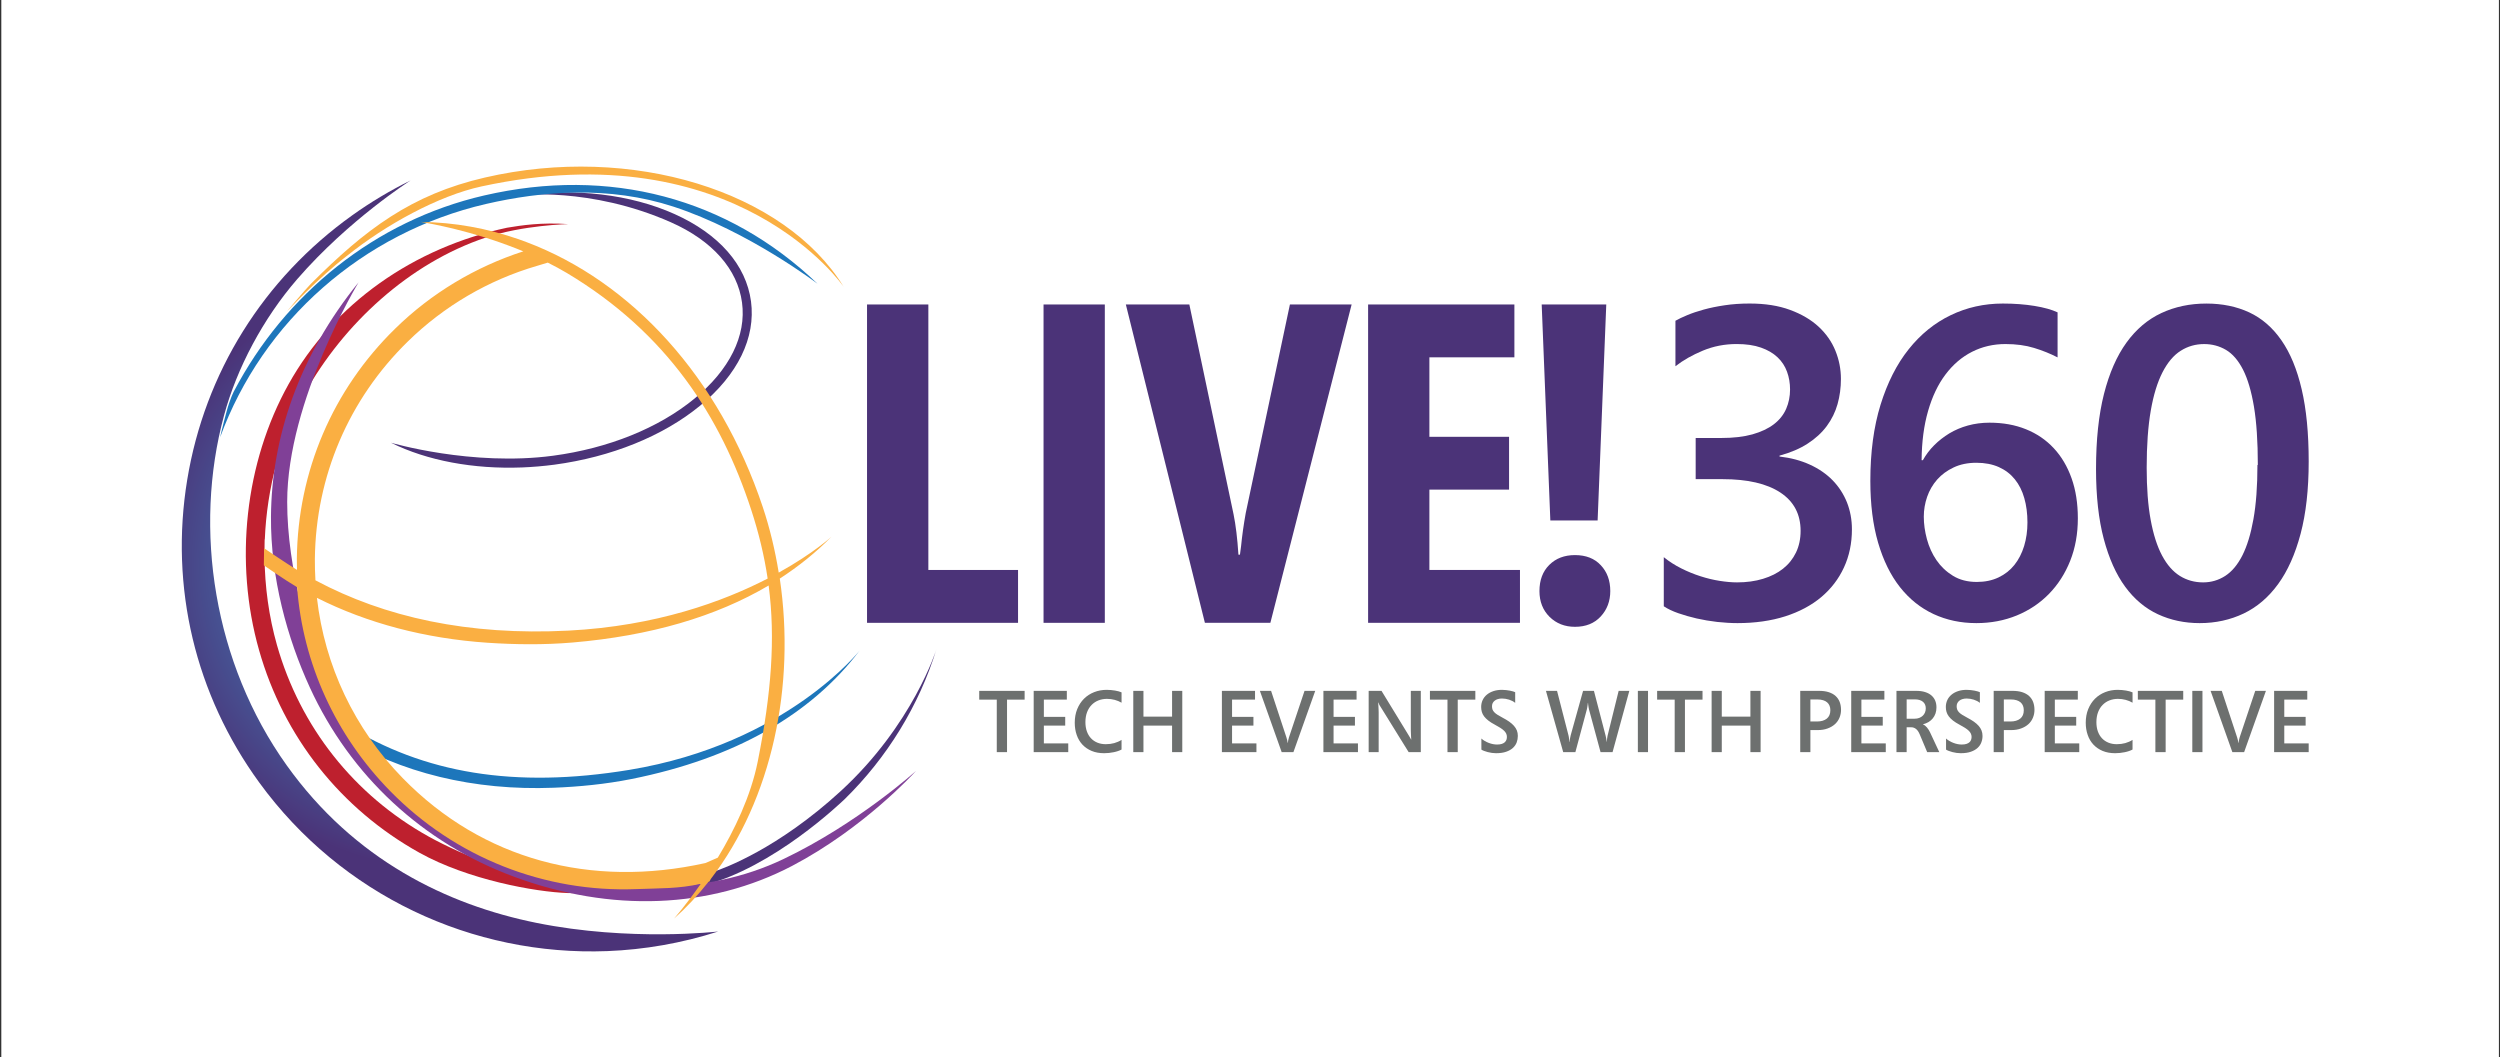 <?xml version="1.0" encoding="utf-8"?>
<!-- Generator: Adobe Illustrator 16.0.4, SVG Export Plug-In . SVG Version: 6.00 Build 0)  -->
<!DOCTYPE svg PUBLIC "-//W3C//DTD SVG 1.1//EN" "http://www.w3.org/Graphics/SVG/1.1/DTD/svg11.dtd">
<svg version="1.1" id="Layer_1" xmlns="http://www.w3.org/2000/svg" xmlns:xlink="http://www.w3.org/1999/xlink" x="0px" y="0px"
	 width="272px" height="115px" viewBox="0 0 272 115" enable-background="new 0 0 272 115" xml:space="preserve">
<rect x="0" y="0" width="272" height="115" fill="#333333" stroke="none"/>
<g>
	<rect x="0.143" fill="#FFFFFF" width="271.738" height="115"/>
	<g>
		<g>
			<path fill="#4B3378" d="M201.489,57.597c0,1.516-0.291,2.898-0.87,4.149c-0.576,1.248-1.402,2.323-2.472,3.223
				c-1.07,0.896-2.377,1.595-3.915,2.088c-1.539,0.489-3.271,0.738-5.192,0.738c-0.706,0-1.442-0.046-2.207-0.128
				c-0.765-0.087-1.507-0.214-2.227-0.376c-0.719-0.166-1.39-0.357-2.014-0.576c-0.626-0.22-1.149-0.468-1.572-0.751V60.62
				c0.576,0.468,1.21,0.874,1.899,1.219c0.687,0.346,1.38,0.628,2.087,0.855c0.701,0.226,1.4,0.396,2.086,0.503
				c0.688,0.109,1.32,0.166,1.898,0.166c1.033,0,1.974-0.128,2.826-0.388c0.851-0.257,1.58-0.624,2.18-1.102
				c0.603-0.476,1.071-1.062,1.409-1.759c0.333-0.693,0.501-1.482,0.501-2.355c0-1.812-0.735-3.203-2.203-4.172
				c-1.47-0.969-3.562-1.455-6.283-1.455h-2.93v-4.479h2.787c1.314,0,2.445-0.132,3.39-0.395c0.944-0.268,1.723-0.634,2.334-1.103
				c0.609-0.469,1.055-1.029,1.336-1.679c0.28-0.644,0.422-1.347,0.422-2.099c0-0.688-0.109-1.33-0.33-1.932
				c-0.218-0.604-0.562-1.128-1.031-1.571c-0.47-0.446-1.069-0.799-1.804-1.056c-0.734-0.259-1.617-0.387-2.65-0.387
				c-1.297,0-2.521,0.239-3.67,0.716c-1.146,0.477-2.145,1.042-2.986,1.7v-4.948c0.325-0.188,0.752-0.39,1.277-0.609
				c0.521-0.219,1.125-0.422,1.802-0.608c0.682-0.188,1.438-0.344,2.278-0.468c0.834-0.127,1.735-0.19,2.708-0.19
				c1.686,0,3.157,0.229,4.406,0.693c1.249,0.458,2.286,1.07,3.106,1.828c0.819,0.761,1.427,1.628,1.828,2.615
				c0.398,0.981,0.6,2.006,0.6,3.067c0,0.954-0.123,1.866-0.365,2.733c-0.243,0.866-0.636,1.664-1.171,2.391
				c-0.541,0.728-1.231,1.362-2.077,1.909c-0.842,0.549-1.867,0.986-3.069,1.313v0.096c1.218,0.141,2.315,0.432,3.291,0.877
				c0.979,0.445,1.808,1.017,2.489,1.712c0.677,0.696,1.194,1.498,1.559,2.402C201.308,55.572,201.489,56.547,201.489,57.597z"/>
			<path fill="#4B3378" d="M226.07,56.4c0,1.688-0.28,3.229-0.833,4.618c-0.556,1.393-1.324,2.588-2.309,3.599
				c-0.985,1.007-2.154,1.791-3.507,2.347c-1.354,0.553-2.813,0.831-4.396,0.831c-1.687,0-3.236-0.328-4.649-0.983
				c-1.415-0.66-2.636-1.636-3.66-2.933c-1.023-1.299-1.815-2.912-2.379-4.841c-0.563-1.931-0.843-4.169-0.843-6.715
				c0-3.126,0.369-5.889,1.111-8.289c0.745-2.398,1.763-4.413,3.062-6.037c1.295-1.626,2.819-2.861,4.57-3.704
				c1.749-0.845,3.643-1.267,5.673-1.267c1.251,0,2.4,0.088,3.445,0.259c1.046,0.17,1.884,0.407,2.511,0.701v4.9
				c-0.783-0.405-1.634-0.749-2.558-1.03c-0.92-0.283-1.96-0.422-3.117-0.422c-1.312,0-2.524,0.281-3.635,0.845
				c-1.106,0.56-2.068,1.382-2.881,2.461c-0.814,1.079-1.446,2.403-1.898,3.973c-0.455,1.573-0.688,3.357-0.705,5.357h0.139
				c0.332-0.595,0.739-1.137,1.234-1.631c0.491-0.489,1.043-0.919,1.65-1.288c0.612-0.366,1.282-0.652,2.017-0.855
				c0.733-0.201,1.518-0.307,2.347-0.307c1.467,0,2.792,0.238,3.972,0.717c1.181,0.475,2.188,1.165,3.022,2.063
				c0.839,0.9,1.479,1.987,1.936,3.271C225.845,53.322,226.07,54.775,226.07,56.4z M220.586,56.848c0-0.972-0.114-1.854-0.342-2.651
				c-0.225-0.798-0.571-1.482-1.032-2.052c-0.46-0.569-1.037-1.01-1.734-1.324c-0.695-0.312-1.514-0.472-2.451-0.472
				c-0.936,0-1.762,0.172-2.47,0.508c-0.713,0.335-1.312,0.775-1.796,1.322c-0.482,0.549-0.846,1.175-1.089,1.878
				c-0.242,0.703-0.363,1.421-0.363,2.155c0,0.799,0.114,1.612,0.34,2.45c0.226,0.837,0.572,1.6,1.04,2.285
				c0.471,0.688,1.071,1.256,1.794,1.7c0.729,0.446,1.593,0.669,2.593,0.669c0.889,0,1.677-0.165,2.365-0.493
				c0.689-0.327,1.266-0.782,1.728-1.36c0.459-0.578,0.81-1.261,1.054-2.051C220.463,58.625,220.586,57.77,220.586,56.848z"/>
			<path fill="#4B3378" d="M251.186,50.211c0,3.032-0.294,5.653-0.88,7.863c-0.587,2.215-1.401,4.037-2.448,5.476
				c-1.048,1.438-2.298,2.506-3.749,3.2c-1.458,0.694-3.05,1.045-4.782,1.045c-1.642,0-3.155-0.32-4.541-0.962
				c-1.381-0.642-2.57-1.638-3.562-2.989c-0.994-1.354-1.768-3.086-2.333-5.207c-0.562-2.114-0.843-4.649-0.843-7.606
				c0-3.171,0.288-5.894,0.865-8.168c0.578-2.273,1.396-4.138,2.451-5.593c1.054-1.453,2.319-2.522,3.797-3.211
				c1.479-0.688,3.109-1.032,4.888-1.032c1.736,0,3.293,0.322,4.668,0.96c1.374,0.643,2.543,1.654,3.502,3.038
				c0.965,1.382,1.699,3.161,2.204,5.333C250.933,44.53,251.186,47.147,251.186,50.211z M245.652,50.588
				c0-2.533-0.14-4.644-0.42-6.332c-0.282-1.688-0.68-3.033-1.194-4.043c-0.518-1.007-1.136-1.723-1.854-2.146
				c-0.719-0.422-1.508-0.633-2.369-0.633c-0.936,0-1.788,0.242-2.552,0.729c-0.771,0.482-1.427,1.265-1.983,2.342
				c-0.554,1.08-0.983,2.472-1.277,4.174c-0.296,1.703-0.444,3.774-0.444,6.212c0,2.205,0.142,4.096,0.434,5.673
				c0.289,1.579,0.702,2.872,1.241,3.882c0.538,1.009,1.186,1.745,1.936,2.214c0.75,0.466,1.595,0.704,2.533,0.704
				c0.873,0,1.673-0.238,2.4-0.704c0.726-0.469,1.349-1.212,1.865-2.227c0.516-1.017,0.917-2.333,1.206-3.949
				c0.29-1.62,0.435-3.583,0.435-5.896H245.652z"/>
		</g>
		<g>
			<path fill="#4B3378" d="M94.333,67.764V33.127h6.672v28.885h9.758v5.752H94.333z"/>
			<path fill="#4B3378" d="M113.537,67.764V33.127h6.667v34.637H113.537z"/>
			<path fill="#4B3378" d="M138.216,67.764h-7.123l-8.601-34.637h6.909l4.809,22.821c0.24,1.165,0.417,2.627,0.532,4.4h0.165
				l0.122-0.919c0.112-1.145,0.28-2.344,0.506-3.599l4.808-22.704h6.715L138.216,67.764z"/>
			<path fill="#4B3378" d="M148.85,67.764V33.127h15.916v5.75h-9.248v8.648h8.668v5.745h-8.668v8.741h9.855v5.752H148.85z"/>
			<path fill="#4B3378" d="M171.356,68.197c-1.107,0-2.031-0.362-2.766-1.086c-0.731-0.729-1.098-1.66-1.098-2.801
				c0-1.192,0.358-2.141,1.073-2.852c0.719-0.712,1.647-1.064,2.79-1.064c1.195,0,2.131,0.368,2.812,1.103
				c0.691,0.734,1.031,1.668,1.031,2.813c0,1.091-0.348,2.016-1.04,2.763C173.468,67.822,172.535,68.197,171.356,68.197z
				 M173.821,56.627h-5.144l-0.941-23.5h7.026L173.821,56.627z"/>
		</g>
		<g>
			<path fill="#4B3378" d="M56.81,50.858c-5.276,0.203-10.338-0.734-14.278-2.691c0,0,8.792,2.6,17.64,1.416
				c6.02-0.806,11.484-3.009,15.375-6.205c3.828-3.14,5.671-6.855,5.185-10.461c-0.479-3.61-3.22-6.737-7.751-8.739
				c-8.832-3.899-16.592-2.92-16.592-2.92c6.193-0.827,12.234-0.11,16.993,2.027c4.838,2.168,7.796,5.543,8.327,9.501
				c0.528,3.955-1.439,7.986-5.54,11.353c-4.029,3.308-9.666,5.588-15.864,6.42C59.133,50.712,57.968,50.811,56.81,50.858
				L56.81,50.858z"/>
			<radialGradient id="SVGID_1_" cx="48.962" cy="61.572" r="36.13" gradientUnits="userSpaceOnUse">
				<stop  offset="0" style="stop-color:#37BBEC"/>
				<stop  offset="0.916" style="stop-color:#4B3378"/>
			</radialGradient>
			<path fill="url(#SVGID_1_)" d="M66.082,103.48c-14.671,0.568-28.944-6.081-37.87-18.335c-6.971-9.573-9.758-21.267-7.845-32.929
				c1.913-11.66,8.294-21.888,17.969-28.799c2.009-1.436,4.14-2.705,6.339-3.787c0,0-6.726,4.268-12.337,10.74
				c-3.706,4.275-6.576,9.702-7.961,14.819c-3.365,12.416-1.113,26.977,6.809,38.068c7.374,10.319,17.482,15.187,27.163,17.148
				c10.204,2.067,19.797,0.941,19.797,0.941C74.163,102.624,70.105,103.323,66.082,103.48L66.082,103.48z"/>
			<path fill="#1D76BB" d="M60.233,85.706c-8.636,0.337-16.672-1.596-23.213-5.661c-0.223-0.14-0.291-0.431-0.153-0.653
				c0.142-0.224,0.593-0.646,0.814-0.503c8.416,5.231,18.265,6.931,30.774,4.875c17.259-2.843,25.229-13.19,25.074-12.982
				c-5.304,6.98-13.597,11.722-24.809,13.972C65.88,85.321,62.982,85.602,60.233,85.706L60.233,85.706z"/>
			<path fill="#1D76BB" d="M24.647,44.793c0.392-1.457,0.8-2.212,0.8-2.212c5.551-10.589,15.342-18.568,27.221-21.312
				c13.633-3.155,26.517,0.258,36.282,9.606c0,0-7.504-5.724-15.688-8.395c-6.994-2.28-14.249-1.705-20.378-0.289
				c-13.394,3.096-24.312,12.726-28.938,25.398C23.946,47.591,24.201,46.431,24.647,44.793z"/>
			<path fill="#FAAF42" d="M52.392,20.282c-4.688,1.015-10.432,4.171-14.619,7.536c-3.117,2.382-6.588,6.094-6.588,6.094
				s2.127-2.524,2.626-3.021c5.941-5.945,10.946-9.728,18.955-11.577c15.934-3.684,32.597,1.452,39.031,11.898
				C91.797,31.212,80.214,14.249,52.392,20.282z"/>
			<g>
				<path fill="#4B3378" d="M77.67,94.838c1.141-0.378,6.963-2.503,13.777-8.744c7.894-7.229,10.445-15.48,10.445-15.48
					c-1.898,6.151-5.366,11.811-10.023,16.366c-0.358,0.321-7.688,7.413-15.369,9.364"/>
			</g>
			<path fill="none" d="M61.844,68.61c9.577-0.493,16.854-3.173,21.679-5.663c-0.37-2.477-0.957-4.935-1.792-7.486
				c-3.304-10.102-9.147-19.243-20.065-25.766c-0.678-0.404-1.371-0.772-2.067-1.124l-1.162,0.352
				c-5.275,1.534-10.14,4.383-14.066,8.233c-6.424,6.279-10.015,14.679-10.111,23.648c-0.009,0.782,0.02,1.56,0.063,2.333
				C41.854,67.16,50.957,69.166,61.844,68.61z"/>
			<path fill="none" d="M33.024,44.04c-2.606,4.676-4.05,10.107-4.275,15.62c0.162,0.11,2.412,1.645,3.561,2.34
				c-0.007-0.405-0.017-0.809-0.014-1.216c0.103-9.493,3.901-18.386,10.701-25.032c3.918-3.841,8.722-6.723,13.938-8.407
				c-0.555-0.23-1.099-0.441-1.642-0.642c-1.004,0.211-2.009,0.452-2.951,0.734C44.086,29.906,37.155,36.617,33.024,44.04z"/>
			<path fill="none" d="M62.275,69.906c-3.118,0.266-6.258,0.224-9.227,0.024c-6.788-0.459-13.093-2.126-18.566-4.885
				c0.845,7.387,4.077,14.239,9.351,19.629c8.669,8.871,20.48,11.985,32.922,9.223l1.343-0.587
				c1.799-2.978,3.593-6.672,4.349-10.477C83.928,75.39,84.38,69.468,83.63,63.7C77.902,67.085,70.772,69.183,62.275,69.906z"/>
			<path fill="#BE202E" d="M62.699,96.733c-0.73-0.165-1.525-0.38-2.066-0.492c-4.269-0.865-10.225-3.123-14.014-5.235
				c-8.093-4.509-13.948-11.901-16.484-20.815c-0.883-3.114-1.324-6.363-1.354-9.61l-0.012-0.01l0.008-0.571l0.007-0.669
				l0.011-0.649c0,0,0.01,0.008,0.016,0.011c0.229-5.606,1.697-11.136,4.351-15.893c4.204-7.552,11.357-14.166,19.677-16.951
				c4.081-1.364,8.986-1.465,8.986-1.465c-2.868-0.206-5.115,0.132-6.655,0.392C45.049,26.934,36.296,33,31.389,41.812
				c-4.738,8.5-5.935,19.316-3.201,28.933c2.68,9.436,8.878,17.261,17.447,22.033c5.261,2.932,12.612,4.271,16.153,4.387
				c1.355,0.045,2.939-0.026,2.939-0.026S63.772,96.97,62.699,96.733z"/>
			<path fill="#804097" d="M71.663,98.022c-5.13,0.2-10.466-0.68-15.765-2.645c-9.899-3.665-17.776-10.972-22.183-20.569
				c-2.464-5.371-4.282-11.934-4.233-18.599c0.062-8.57,3.007-17.434,9.531-25.49c0,0-7.762,12.795-7.767,23.882
				c-0.006,7.307,2.421,15.397,4.255,19.386c4.187,9.124,11.671,16.066,21.081,19.548c10.061,3.732,20.061,4.026,28.656-0.069
				c8.115-3.874,14.429-9.598,14.429-9.598c-0.228,0.255-5.704,6.26-13.494,10.346C81.708,96.55,76.79,97.823,71.663,98.022
				L71.663,98.022z"/>
			<path fill="#FAAF42" d="M90.463,58.396c0.088-0.087-1.868,1.757-5.738,3.905c-0.396-2.431-0.964-4.829-1.738-7.142
				C78.285,41.074,68.73,30.644,57.254,26.33c-0.269-0.103-0.538-0.2-0.81-0.296c-3.42-1.189-6.998-1.846-10.664-1.891
				c-0.091-0.001,3.877,0.568,8.681,2.257c0.275,0.098,0.552,0.199,0.833,0.303c0.543,0.2,1.087,0.411,1.642,0.642
				c-5.217,1.685-10.021,4.566-13.938,8.407c-6.8,6.646-10.599,15.539-10.701,25.032c-0.003,0.407,0.007,0.811,0.014,1.216
				c-1.148-0.695-3.398-2.229-3.561-2.34c-0.006-0.005-0.016-0.014-0.016-0.014l-0.01,0.642l-0.009,0.655l-0.007,0.563l0.011,0.009
				c0.069,0.048,2.356,1.643,3.604,2.366c0.627,8.339,4.199,16.127,10.107,22.164c7.127,7.293,16.884,11.07,26.804,10.688
				c2.531-0.099,4.605-0.027,7.015-0.579c-1.639,2.344-2.935,3.808-2.916,3.791c1.368-1.216,2.614-2.562,3.75-4.004
				c0.032-0.011,0.064-0.015,0.098-0.025l0.16-0.293c6.683-8.705,9.225-21.064,7.5-32.676C86.911,61.608,88.79,60.092,90.463,58.396
				z M34.258,60.805c0.097-8.97,3.688-17.369,10.111-23.648c3.927-3.851,8.791-6.699,14.066-8.233l1.162-0.352
				c0.696,0.352,1.39,0.72,2.067,1.124c10.918,6.522,16.762,15.664,20.065,25.766c0.835,2.552,1.422,5.01,1.792,7.486
				c-4.824,2.49-12.102,5.17-21.679,5.663c-10.887,0.556-19.989-1.45-27.522-5.473C34.277,62.364,34.249,61.587,34.258,60.805z
				 M82.446,82.834c-0.756,3.805-2.55,7.499-4.349,10.477l-1.343,0.587c-12.441,2.763-24.253-0.352-32.922-9.223
				c-5.273-5.39-8.506-12.242-9.351-19.629c5.474,2.759,11.778,4.426,18.566,4.885c2.969,0.199,6.108,0.241,9.227-0.024
				c8.497-0.724,15.627-2.821,21.354-6.206C84.38,69.468,83.928,75.39,82.446,82.834z"/>
		</g>
		<g>
			<path fill="#6D706F" d="M109.565,76.12v5.712h-1.116V76.12h-1.909v-0.953h4.939v0.953H109.565z"/>
			<path fill="#6D706F" d="M112.465,81.832v-6.665h3.606v0.953h-2.499v1.878h2.323v0.948h-2.323v1.934h2.654v0.952H112.465z"/>
			<path fill="#6D706F" d="M121.633,81.717c-0.146,0.05-0.302,0.091-0.468,0.124c-0.163,0.034-0.333,0.06-0.509,0.08
				c-0.177,0.02-0.353,0.028-0.524,0.028c-0.513,0-0.968-0.083-1.363-0.249c-0.396-0.166-0.733-0.397-1.005-0.689
				c-0.272-0.296-0.48-0.645-0.619-1.051c-0.143-0.407-0.212-0.848-0.212-1.326c0-0.547,0.09-1.042,0.269-1.485
				c0.18-0.441,0.426-0.816,0.737-1.127c0.313-0.312,0.68-0.549,1.102-0.715c0.423-0.168,0.878-0.252,1.365-0.252
				c0.152,0,0.31,0.008,0.462,0.021c0.157,0.014,0.305,0.032,0.446,0.056c0.143,0.023,0.273,0.052,0.398,0.087
				c0.122,0.033,0.227,0.07,0.314,0.11v1.125c-0.226-0.133-0.476-0.236-0.746-0.309c-0.275-0.074-0.555-0.109-0.845-0.109
				c-0.327,0-0.636,0.056-0.92,0.167c-0.285,0.111-0.533,0.275-0.743,0.489c-0.211,0.213-0.377,0.477-0.498,0.792
				c-0.119,0.314-0.181,0.676-0.181,1.084c0,0.373,0.053,0.706,0.158,1.003c0.105,0.296,0.255,0.547,0.449,0.753
				c0.194,0.207,0.427,0.365,0.697,0.476c0.275,0.111,0.577,0.167,0.913,0.167c0.326,0,0.631-0.039,0.918-0.117
				c0.287-0.08,0.553-0.196,0.797-0.352v1.05C121.911,81.61,121.782,81.666,121.633,81.717z"/>
			<path fill="#6D706F" d="M127.522,81.832v-2.886h-3.115v2.886h-1.106v-6.665h1.106v2.802h3.115v-2.802h1.11v6.665H127.522z"/>
			<path fill="#6D706F" d="M132.942,81.832v-6.665h3.605v0.953h-2.499v1.878h2.325v0.948h-2.325v1.934h2.652v0.952H132.942z"/>
			<path fill="#6D706F" d="M140.724,81.832h-1.277l-2.371-6.665h1.218l1.668,5.059c0.034,0.089,0.062,0.187,0.085,0.3
				c0.021,0.109,0.036,0.21,0.047,0.299h0.021c0.01-0.086,0.024-0.187,0.047-0.299c0.021-0.115,0.049-0.22,0.084-0.32l1.686-5.038
				h1.164L140.724,81.832z"/>
			<path fill="#6D706F" d="M143.987,81.832v-6.665h3.607v0.953h-2.502v1.878h2.325v0.948h-2.325v1.934h2.654v0.952H143.987z"/>
			<path fill="#6D706F" d="M153.261,81.832l-3.055-4.932c-0.021-0.031-0.045-0.066-0.071-0.105
				c-0.022-0.043-0.046-0.082-0.068-0.124c-0.021-0.041-0.042-0.085-0.058-0.124c-0.018-0.04-0.03-0.074-0.041-0.102h-0.034
				c0.011,0.037,0.021,0.104,0.026,0.203c0.005,0.102,0.011,0.206,0.019,0.317c0.004,0.112,0.011,0.217,0.013,0.319
				c0.003,0.1,0.006,0.172,0.006,0.215v4.332h-1.088v-6.665h1.398l2.944,4.82c0.016,0.031,0.041,0.066,0.065,0.109
				c0.026,0.042,0.054,0.085,0.08,0.132c0.025,0.042,0.05,0.087,0.073,0.129c0.023,0.041,0.043,0.076,0.059,0.104h0.019
				c-0.005-0.033-0.013-0.103-0.019-0.202c-0.007-0.102-0.012-0.21-0.016-0.325c-0.005-0.119-0.009-0.227-0.012-0.33
				c-0.004-0.104-0.005-0.176-0.005-0.217v-4.221h1.087v6.665H153.261z"/>
			<path fill="#6D706F" d="M158.602,76.12v5.712h-1.116V76.12h-1.91v-0.953h4.941v0.953H158.602z"/>
			<path fill="#6D706F" d="M165.14,80.07c0,0.241-0.042,0.476-0.123,0.699c-0.085,0.227-0.221,0.425-0.409,0.602
				c-0.189,0.174-0.435,0.315-0.738,0.419c-0.303,0.107-0.671,0.159-1.108,0.159c-0.14,0-0.285-0.012-0.442-0.032
				c-0.153-0.022-0.305-0.051-0.451-0.089c-0.145-0.038-0.278-0.078-0.402-0.128c-0.121-0.045-0.22-0.093-0.293-0.144V80.35
				c0.108,0.103,0.233,0.192,0.374,0.274c0.14,0.081,0.287,0.149,0.439,0.207c0.151,0.056,0.305,0.102,0.457,0.131
				c0.154,0.028,0.301,0.043,0.44,0.043c0.214,0,0.39-0.025,0.53-0.074c0.139-0.05,0.248-0.113,0.326-0.192
				c0.079-0.079,0.133-0.169,0.166-0.268c0.03-0.1,0.045-0.196,0.045-0.294c0-0.124-0.024-0.242-0.073-0.352
				c-0.048-0.107-0.127-0.216-0.233-0.319c-0.104-0.104-0.241-0.208-0.409-0.315c-0.166-0.108-0.365-0.224-0.598-0.347
				c-0.282-0.149-0.52-0.297-0.71-0.449c-0.189-0.15-0.344-0.304-0.462-0.459c-0.115-0.157-0.196-0.319-0.243-0.484
				c-0.049-0.169-0.072-0.346-0.072-0.531c0-0.271,0.054-0.52,0.16-0.751c0.108-0.229,0.259-0.425,0.456-0.588
				c0.199-0.166,0.436-0.294,0.714-0.387c0.279-0.093,0.586-0.14,0.93-0.14c0.146,0,0.296,0.008,0.445,0.025
				c0.147,0.014,0.287,0.034,0.418,0.062c0.13,0.026,0.244,0.054,0.346,0.083c0.099,0.028,0.18,0.058,0.233,0.085v1.162
				c-0.089-0.073-0.19-0.141-0.303-0.2c-0.113-0.057-0.232-0.107-0.354-0.148c-0.126-0.041-0.252-0.072-0.385-0.093
				c-0.131-0.021-0.263-0.032-0.392-0.032c-0.171,0-0.325,0.021-0.459,0.063c-0.135,0.04-0.249,0.098-0.341,0.175
				c-0.094,0.072-0.164,0.162-0.216,0.262c-0.048,0.104-0.073,0.216-0.073,0.338c0,0.136,0.02,0.256,0.056,0.362
				c0.042,0.104,0.106,0.203,0.198,0.298c0.09,0.095,0.212,0.19,0.361,0.282c0.147,0.095,0.328,0.196,0.547,0.312
				c0.267,0.14,0.504,0.28,0.708,0.424c0.206,0.146,0.38,0.297,0.518,0.455c0.14,0.159,0.246,0.326,0.318,0.505
				C165.106,79.655,165.14,79.854,165.14,80.07z"/>
			<path fill="#6D706F" d="M175.447,81.832h-1.307l-1.256-4.641c-0.011-0.05-0.022-0.104-0.033-0.164
				c-0.012-0.059-0.022-0.122-0.031-0.186c-0.009-0.062-0.017-0.124-0.026-0.187c-0.009-0.062-0.013-0.121-0.016-0.173h-0.018
				c-0.004,0.051-0.009,0.106-0.021,0.169c-0.008,0.065-0.017,0.128-0.026,0.19c-0.01,0.063-0.02,0.127-0.032,0.186
				c-0.009,0.06-0.021,0.114-0.033,0.164l-1.246,4.641h-1.325l-1.878-6.665h1.208l1.242,4.83c0.019,0.053,0.027,0.11,0.036,0.172
				c0.011,0.062,0.019,0.125,0.027,0.19c0.006,0.065,0.013,0.128,0.018,0.189c0.004,0.062,0.009,0.118,0.014,0.168h0.026
				c0.004-0.047,0.01-0.099,0.015-0.161c0.009-0.064,0.02-0.127,0.031-0.195c0.013-0.066,0.026-0.131,0.041-0.196
				c0.012-0.065,0.026-0.124,0.038-0.177l1.344-4.82h1.182l1.271,4.876c0.024,0.087,0.047,0.192,0.067,0.317
				c0.019,0.127,0.03,0.243,0.041,0.348h0.018c0.003-0.049,0.009-0.104,0.014-0.169c0.007-0.06,0.016-0.124,0.023-0.184
				c0.011-0.064,0.021-0.123,0.028-0.183c0.01-0.061,0.018-0.112,0.029-0.157l1.199-4.849h1.161L175.447,81.832z"/>
			<path fill="#6D706F" d="M178.199,81.832v-6.665h1.106v6.665H178.199z"/>
			<path fill="#6D706F" d="M183.321,76.12v5.712h-1.115V76.12h-1.91v-0.953h4.938v0.953H183.321z"/>
			<path fill="#6D706F" d="M190.444,81.832v-2.886h-3.115v2.886h-1.105v-6.665h1.105v2.802h3.115v-2.802h1.11v6.665H190.444z"/>
			<path fill="#6D706F" d="M200.304,77.234c0,0.302-0.057,0.586-0.169,0.854c-0.11,0.269-0.276,0.501-0.491,0.699
				c-0.217,0.199-0.484,0.355-0.801,0.47c-0.315,0.118-0.675,0.176-1.082,0.176h-0.79v2.398h-1.106v-6.665h2.06
				c0.399,0,0.748,0.048,1.045,0.144c0.297,0.097,0.547,0.234,0.743,0.414c0.199,0.18,0.347,0.398,0.445,0.653
				C200.255,76.634,200.304,76.92,200.304,77.234z M199.142,77.272c0-0.18-0.028-0.343-0.087-0.486
				c-0.057-0.144-0.145-0.267-0.262-0.369c-0.118-0.103-0.266-0.18-0.438-0.233c-0.176-0.056-0.386-0.083-0.622-0.083h-0.762v2.398
				h0.711c0.458,0,0.815-0.104,1.073-0.312C199.011,77.981,199.142,77.676,199.142,77.272z"/>
			<path fill="#6D706F" d="M201.413,81.832v-6.665h3.607v0.953h-2.5v1.878h2.324v0.948h-2.324v1.934h2.652v0.952H201.413z"/>
			<path fill="#6D706F" d="M209.678,81.832l-0.809-1.925c-0.117-0.281-0.254-0.481-0.413-0.603
				c-0.158-0.117-0.326-0.176-0.503-0.176h-0.509v2.703h-1.108v-6.665h2.153c0.369,0,0.689,0.043,0.964,0.13
				c0.274,0.086,0.504,0.208,0.685,0.366c0.184,0.16,0.322,0.348,0.413,0.568c0.091,0.22,0.135,0.464,0.135,0.734
				c0,0.239-0.033,0.459-0.103,0.661c-0.071,0.201-0.168,0.379-0.296,0.534c-0.127,0.158-0.282,0.289-0.462,0.399
				c-0.181,0.107-0.383,0.189-0.603,0.246v0.019c0.077,0.025,0.154,0.067,0.225,0.125c0.075,0.06,0.143,0.126,0.208,0.203
				c0.063,0.075,0.123,0.156,0.178,0.245c0.055,0.086,0.103,0.172,0.143,0.254l1.019,2.18H209.678z M209.524,77.073
				c0-0.15-0.024-0.284-0.074-0.402c-0.049-0.12-0.124-0.224-0.225-0.31c-0.102-0.087-0.224-0.151-0.376-0.201
				c-0.148-0.046-0.322-0.068-0.524-0.068h-0.881v2.104h0.863c0.188,0,0.358-0.029,0.507-0.087c0.153-0.059,0.279-0.139,0.385-0.24
				c0.106-0.101,0.186-0.219,0.241-0.355C209.497,77.377,209.524,77.23,209.524,77.073z"/>
			<path fill="#6D706F" d="M215.698,80.07c0,0.241-0.041,0.476-0.127,0.699c-0.082,0.227-0.22,0.425-0.407,0.602
				c-0.19,0.174-0.435,0.315-0.735,0.419c-0.304,0.107-0.672,0.159-1.11,0.159c-0.14,0-0.287-0.012-0.441-0.032
				c-0.155-0.022-0.306-0.051-0.45-0.089c-0.146-0.038-0.28-0.078-0.403-0.128c-0.122-0.045-0.22-0.093-0.295-0.144V80.35
				c0.107,0.103,0.234,0.192,0.375,0.274c0.142,0.081,0.287,0.149,0.44,0.207c0.15,0.056,0.303,0.102,0.456,0.131
				c0.152,0.028,0.3,0.043,0.44,0.043c0.212,0,0.389-0.025,0.528-0.074c0.141-0.05,0.25-0.113,0.327-0.192
				c0.081-0.079,0.135-0.169,0.166-0.268c0.031-0.1,0.047-0.196,0.047-0.294c0-0.124-0.026-0.242-0.075-0.352
				c-0.049-0.107-0.126-0.216-0.232-0.319c-0.104-0.104-0.241-0.208-0.408-0.315c-0.169-0.108-0.368-0.224-0.601-0.347
				c-0.281-0.149-0.518-0.297-0.71-0.449c-0.189-0.15-0.343-0.304-0.459-0.459c-0.114-0.157-0.198-0.319-0.245-0.484
				c-0.05-0.169-0.072-0.346-0.072-0.531c0-0.271,0.054-0.52,0.16-0.751c0.105-0.229,0.261-0.425,0.457-0.588
				c0.199-0.166,0.436-0.294,0.715-0.387c0.276-0.093,0.586-0.14,0.927-0.14c0.148,0,0.298,0.008,0.446,0.025
				c0.149,0.014,0.288,0.034,0.418,0.062c0.13,0.026,0.246,0.054,0.346,0.083c0.102,0.028,0.18,0.058,0.235,0.085v1.162
				c-0.089-0.073-0.191-0.141-0.304-0.2c-0.114-0.057-0.233-0.107-0.357-0.148c-0.122-0.041-0.25-0.072-0.383-0.093
				c-0.132-0.021-0.262-0.032-0.393-0.032c-0.171,0-0.324,0.021-0.458,0.063c-0.135,0.04-0.25,0.098-0.341,0.175
				c-0.094,0.072-0.163,0.162-0.214,0.262c-0.05,0.104-0.076,0.216-0.076,0.338c0,0.136,0.021,0.256,0.06,0.362
				c0.038,0.104,0.104,0.203,0.195,0.298c0.091,0.095,0.212,0.19,0.36,0.282c0.149,0.095,0.331,0.196,0.548,0.312
				c0.267,0.14,0.501,0.28,0.709,0.424c0.207,0.146,0.378,0.297,0.519,0.455c0.14,0.159,0.245,0.326,0.316,0.505
				C215.663,79.655,215.698,79.854,215.698,80.07z"/>
			<path fill="#6D706F" d="M221.35,77.234c0,0.302-0.056,0.586-0.168,0.854c-0.11,0.269-0.272,0.501-0.489,0.699
				c-0.218,0.199-0.486,0.355-0.803,0.47c-0.315,0.118-0.676,0.176-1.08,0.176h-0.792v2.398h-1.106v-6.665h2.061
				c0.397,0,0.747,0.048,1.045,0.144c0.298,0.097,0.546,0.234,0.744,0.414c0.197,0.18,0.346,0.398,0.443,0.653
				C221.301,76.634,221.35,76.92,221.35,77.234z M220.188,77.272c0-0.18-0.028-0.343-0.087-0.486
				c-0.056-0.144-0.144-0.267-0.261-0.369c-0.119-0.103-0.267-0.18-0.439-0.233c-0.176-0.056-0.384-0.083-0.621-0.083h-0.763v2.398
				h0.712c0.456,0,0.815-0.104,1.071-0.312C220.062,77.981,220.188,77.676,220.188,77.272z"/>
			<path fill="#6D706F" d="M222.462,81.832v-6.665h3.604v0.953h-2.5v1.878h2.325v0.948h-2.325v1.934h2.657v0.952H222.462z"/>
			<path fill="#6D706F" d="M231.632,81.717c-0.146,0.05-0.305,0.091-0.469,0.124c-0.161,0.034-0.334,0.06-0.511,0.08
				c-0.177,0.02-0.352,0.028-0.524,0.028c-0.511,0-0.966-0.083-1.363-0.249s-0.731-0.397-1.003-0.689
				c-0.274-0.296-0.481-0.645-0.62-1.051c-0.143-0.407-0.213-0.848-0.213-1.326c0-0.547,0.091-1.042,0.27-1.485
				c0.18-0.441,0.426-0.816,0.735-1.127c0.314-0.312,0.682-0.549,1.104-0.715c0.423-0.168,0.878-0.252,1.363-0.252
				c0.156,0,0.31,0.008,0.466,0.021c0.153,0.014,0.304,0.032,0.442,0.056c0.142,0.023,0.274,0.052,0.398,0.087
				c0.124,0.033,0.23,0.07,0.315,0.11v1.125c-0.226-0.133-0.476-0.236-0.747-0.309c-0.274-0.074-0.554-0.109-0.844-0.109
				c-0.326,0-0.633,0.056-0.919,0.167s-0.532,0.275-0.743,0.489c-0.211,0.213-0.378,0.477-0.498,0.792
				c-0.12,0.314-0.182,0.676-0.182,1.084c0,0.373,0.053,0.706,0.157,1.003c0.106,0.296,0.256,0.547,0.45,0.753
				c0.193,0.207,0.427,0.365,0.7,0.476c0.271,0.111,0.574,0.167,0.911,0.167c0.325,0,0.631-0.039,0.918-0.117
				c0.286-0.08,0.553-0.196,0.796-0.352v1.05C231.909,81.61,231.778,81.666,231.632,81.717z"/>
			<path fill="#6D706F" d="M235.622,76.12v5.712h-1.116V76.12h-1.909v-0.953h4.938v0.953H235.622z"/>
			<path fill="#6D706F" d="M238.523,81.832v-6.665h1.104v6.665H238.523z"/>
			<path fill="#6D706F" d="M244.161,81.832h-1.28l-2.369-6.665h1.219l1.668,5.059c0.034,0.089,0.062,0.187,0.083,0.3
				c0.023,0.109,0.039,0.21,0.049,0.299h0.021c0.01-0.086,0.025-0.187,0.048-0.299c0.021-0.115,0.048-0.22,0.082-0.32l1.688-5.038
				h1.162L244.161,81.832z"/>
			<path fill="#6D706F" d="M247.424,81.832v-6.665h3.607v0.953h-2.501v1.878h2.324v0.948h-2.324v1.934h2.655v0.952H247.424z"/>
		</g>
	</g>
</g>
</svg>
